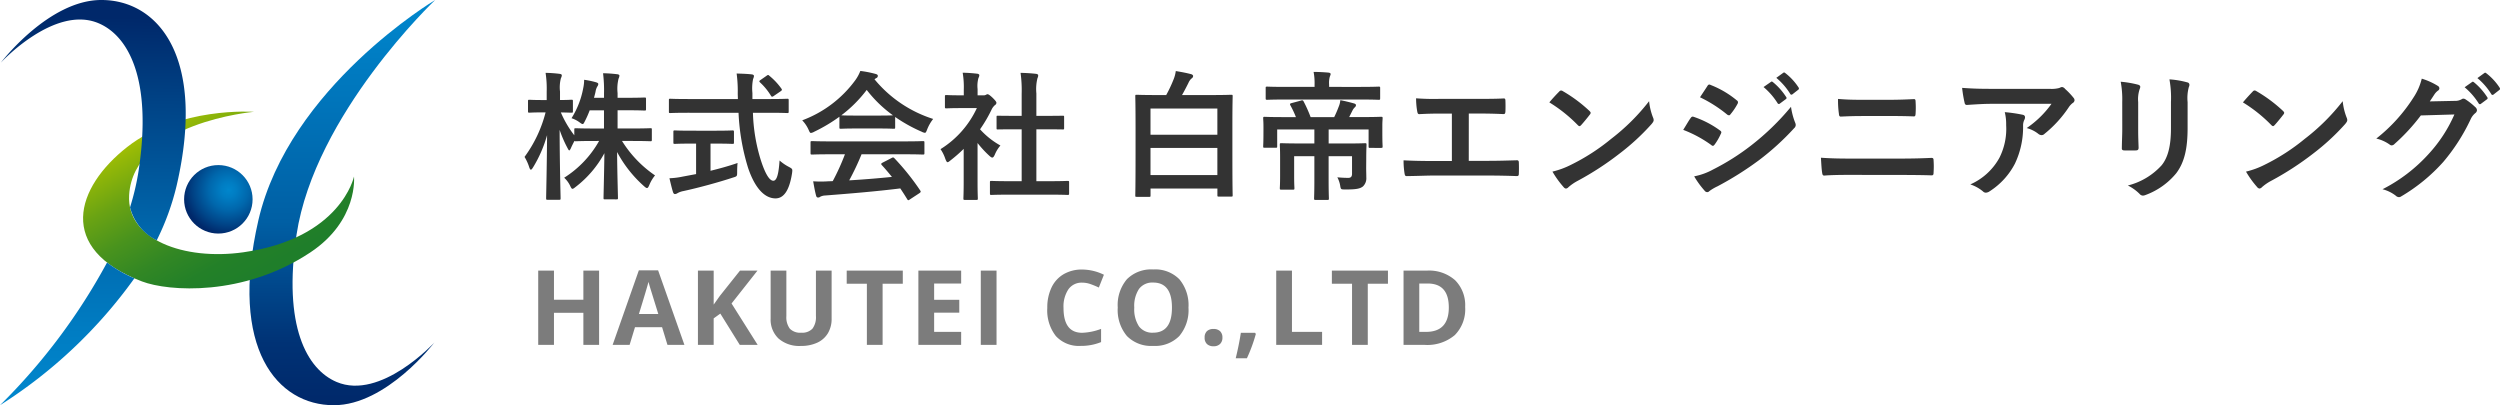 <svg xmlns="http://www.w3.org/2000/svg" xmlns:xlink="http://www.w3.org/1999/xlink" width="288.352" height="46.738" viewBox="0 0 288.352 46.738">
  <defs>
    <linearGradient id="linear-gradient" x1="-5.978" y1="0.023" x2="-5.978" y2="0.998" gradientUnits="objectBoundingBox">
      <stop offset="0" stop-color="#0086cc"/>
      <stop offset="0.143" stop-color="#007bc1"/>
      <stop offset="0.537" stop-color="#005fa4"/>
      <stop offset="0.847" stop-color="#003275"/>
      <stop offset="1" stop-color="#00286a"/>
    </linearGradient>
    <radialGradient id="radial-gradient" cx="0.65" cy="0.362" r="0.661" gradientUnits="objectBoundingBox">
      <stop offset="0" stop-color="#0086cc"/>
      <stop offset="0.17" stop-color="#007dc3"/>
      <stop offset="0.442" stop-color="#0067ac"/>
      <stop offset="0.779" stop-color="#004386"/>
      <stop offset="1" stop-color="#00286a"/>
    </radialGradient>
    <linearGradient id="linear-gradient-2" x1="0.174" y1="0.196" x2="0.731" y2="0.821" gradientUnits="objectBoundingBox">
      <stop offset="0" stop-color="#afc500"/>
      <stop offset="0.109" stop-color="#94b807"/>
      <stop offset="0.306" stop-color="#6aa313"/>
      <stop offset="0.499" stop-color="#49931d"/>
      <stop offset="0.683" stop-color="#328724"/>
      <stop offset="0.854" stop-color="#238028"/>
      <stop offset="1" stop-color="#1f7e2a"/>
    </linearGradient>
    <linearGradient id="linear-gradient-3" x1="0.504" y1="0.042" x2="0.496" y2="0.984" gradientUnits="objectBoundingBox">
      <stop offset="0" stop-color="#00286a"/>
      <stop offset="0.221" stop-color="#004386"/>
      <stop offset="0.558" stop-color="#0067ac"/>
      <stop offset="0.83" stop-color="#007dc3"/>
      <stop offset="1" stop-color="#0086cc"/>
    </linearGradient>
  </defs>
  <g id="グループ_13498" data-name="グループ 13498" transform="translate(24599 17891.779)">
    <path id="パス_10921" data-name="パス 10921" d="M9.664-9.056v2.1H8.576c-1.536,0-2.064-.032-2.16-.032-.16,0-.176.016-.176.16v.656a12.053,12.053,0,0,1-1.552-2.64c.848.016,1.12.032,1.216.032.16,0,.176-.016.176-.176V-10.1c0-.16-.016-.176-.176-.176-.1,0-.4.032-1.312.032v-.976A4.1,4.1,0,0,1,4.7-12.768a.75.75,0,0,0,.1-.336c0-.08-.112-.144-.272-.16a15.051,15.051,0,0,0-1.6-.112A12.012,12.012,0,0,1,3.056-11.2v.96h-.48c-1.072,0-1.408-.032-1.5-.032-.16,0-.176.016-.176.176V-8.96c0,.16.016.176.176.176.1,0,.432-.032,1.5-.032h.352A14.874,14.874,0,0,1,.5-3.68a5.357,5.357,0,0,1,.544,1.2c.064.176.112.272.192.272.064,0,.144-.1.24-.256A14.484,14.484,0,0,0,3.1-6.192C3.072-2.4,2.992.8,2.992,1.088c0,.16.016.176.192.176h1.3c.16,0,.176-.016.176-.176,0-.288-.1-3.664-.112-7.888a13.788,13.788,0,0,0,.9,2.08c.1.192.16.288.208.288.064,0,.112-.1.192-.256.1-.24.256-.544.416-.848.016.048.064.048.16.048s.624-.032,2.16-.032H9.1A11.869,11.869,0,0,1,5.072-1.28a3.05,3.05,0,0,1,.688.928c.112.24.176.352.272.352.08,0,.192-.08.368-.224A12.207,12.207,0,0,0,9.712-4.112c-.032,2.464-.1,4.848-.1,5.168,0,.144.016.16.176.16H11.1c.16,0,.176-.016.176-.16,0-.32-.08-2.768-.1-5.3A14.145,14.145,0,0,0,14.288-.3c.16.144.256.208.336.208.1,0,.16-.1.256-.32a4.34,4.34,0,0,1,.672-1.136A13.281,13.281,0,0,1,11.744-5.52H12.88c1.52,0,2.048.032,2.144.032.144,0,.16-.016.16-.192V-6.832c0-.144-.016-.16-.16-.16-.1,0-.624.032-2.144.032H11.232v-2.1H12.4c1.376,0,1.84.032,1.936.032.16,0,.176-.016.176-.176v-1.136c0-.176-.016-.192-.176-.192-.1,0-.56.032-1.936.032H11.232v-.544a4.836,4.836,0,0,1,.112-1.664.888.888,0,0,0,.1-.352c0-.08-.1-.144-.272-.16-.544-.064-1.024-.1-1.616-.112a15.756,15.756,0,0,1,.112,2.32v.512H8.512c.064-.24.128-.464.176-.688a1.76,1.76,0,0,1,.192-.592.592.592,0,0,0,.128-.3c0-.112-.112-.16-.256-.208a9.877,9.877,0,0,0-1.376-.288,4.578,4.578,0,0,1-.112.992A9.888,9.888,0,0,1,5.92-8.144a3.248,3.248,0,0,1,.912.464c.192.144.288.208.368.208.1,0,.144-.1.256-.32a11.549,11.549,0,0,0,.56-1.264Zm15.52.288a25.147,25.147,0,0,0,1.1,6.352c.8,2.368,1.92,3.5,3.136,3.52.944.016,1.616-.848,1.936-2.9.064-.5.064-.5-.4-.752a5.179,5.179,0,0,1-1.04-.72c-.1,1.456-.288,2.336-.72,2.336-.48,0-.976-.928-1.44-2.368a20.238,20.238,0,0,1-.912-5.472h1.9c1.456,0,1.952.032,2.048.032.16,0,.176-.016.176-.192v-1.264c0-.176-.016-.192-.176-.192-.1,0-.592.032-2.048.032H26.784v-.7a5.4,5.4,0,0,1,.08-1.616,1.034,1.034,0,0,0,.1-.336c0-.1-.1-.176-.256-.192-.544-.064-1.168-.08-1.744-.1a15.251,15.251,0,0,1,.128,2.288c0,.224.016.448.016.656H19.36c-1.456,0-1.952-.032-2.048-.032-.16,0-.16.016-.16.192v1.264c0,.176,0,.192.16.192.1,0,.592-.032,2.048-.032ZM22.576-5.216c1.344,0,1.792.032,1.888.032.176,0,.192-.016.192-.16v-1.2c0-.176-.016-.192-.192-.192-.1,0-.544.032-1.888.032H19.744c-1.36,0-1.808-.032-1.9-.032-.16,0-.176.016-.176.192v1.2c0,.144.016.16.176.16.1,0,.544-.032,1.9-.032h.544V-1.7l-1.536.288a8.763,8.763,0,0,1-1.536.192c.128.56.288,1.232.416,1.616.048.144.128.208.224.208A.6.6,0,0,0,18.144.5a2.141,2.141,0,0,1,.672-.24C20.544-.112,22.944-.768,24.544-1.3c.48-.144.48-.144.48-.672,0-.32.016-.72.048-1.008-.96.336-2.064.64-3.12.9V-5.216Zm5.152-7.344c-.16.112-.192.16-.064.288a7.125,7.125,0,0,1,1.248,1.52c.048.08.1.128.144.128a.444.444,0,0,0,.208-.1l.752-.512c.192-.128.208-.192.112-.32a7.545,7.545,0,0,0-1.376-1.472c-.064-.064-.112-.1-.16-.1s-.1.032-.192.1Zm9.728,8.576a25.847,25.847,0,0,1-1.408,3.1c-.176,0-.352.016-.512.016a12.686,12.686,0,0,1-1.744,0c.1.56.192,1.12.336,1.648.032.144.112.224.224.224a.4.4,0,0,0,.272-.1A1.42,1.42,0,0,1,35.2.768c2.72-.208,5.984-.48,8.64-.816.256.384.528.8.8,1.248.048.08.08.112.128.112s.1-.032.192-.1l1.1-.72c.16-.112.16-.176.08-.3A28.236,28.236,0,0,0,43.168-3.52c-.112-.112-.16-.128-.336-.032l-1.024.528c-.192.1-.208.16-.1.288.432.464.8.912,1.168,1.36-1.52.16-3.264.3-4.928.4a29.956,29.956,0,0,0,1.424-3.008H44.32c1.5,0,2.016.032,2.112.032.176,0,.192-.016.192-.176v-1.2c0-.16-.016-.176-.192-.176-.1,0-.608.032-2.112.032H35.792c-1.5,0-2.016-.032-2.112-.032-.176,0-.192.016-.192.176v1.2c0,.16.016.176.192.176.1,0,.608-.032,2.112-.032Zm-.64-3.12c0,.16.016.176.176.176.1,0,.528-.032,1.808-.032h2.464c1.28,0,1.712.032,1.808.032.16,0,.176-.016.176-.176V-8.288a17.628,17.628,0,0,0,3.056,1.7,1.1,1.1,0,0,0,.368.128c.112,0,.16-.112.272-.4a4.752,4.752,0,0,1,.688-1.2,14.409,14.409,0,0,1-6.768-4.576,1.362,1.362,0,0,1,.224-.144.264.264,0,0,0,.16-.256c0-.112-.1-.176-.288-.224a12.262,12.262,0,0,0-1.728-.336,4.772,4.772,0,0,1-.56,1.04A13.355,13.355,0,0,1,32.528-7.9a3.741,3.741,0,0,1,.72,1.056c.128.288.176.4.288.4a1.048,1.048,0,0,0,.384-.144,18.713,18.713,0,0,0,2.9-1.728ZM38.8-8.448c-1.168,0-1.616-.016-1.76-.032a14.93,14.93,0,0,0,2.928-2.928A14.579,14.579,0,0,0,42.992-8.48c-.176.016-.656.032-1.728.032ZM60.992.672c1.52,0,2.032.032,2.128.032.176,0,.192-.016.192-.176V-.736c0-.16-.016-.176-.192-.176-.1,0-.608.032-2.128.032H59.536V-6.864h1.008c1.424,0,1.92.016,2.016.016.16,0,.176,0,.176-.16V-8.272c0-.16-.016-.16-.176-.16-.1,0-.592.016-2.016.016H59.536v-2.592a5.225,5.225,0,0,1,.128-1.76.65.65,0,0,0,.08-.336c0-.08-.112-.144-.256-.16-.56-.064-1.168-.1-1.776-.112a14.477,14.477,0,0,1,.128,2.416v2.544h-.72c-1.424,0-1.92-.016-2.016-.016-.144,0-.16,0-.16.16v1.264c0,.16.016.16.16.16.1,0,.592-.016,2.016-.016h.72V-.88H56.5c-1.52,0-2.048-.032-2.144-.032-.16,0-.176.016-.176.176V.528c0,.16.016.176.176.176.1,0,.624-.032,2.144-.032ZM51.152-.784c0,1.184-.032,1.792-.032,1.888,0,.16.016.176.192.176h1.28c.176,0,.192-.016.192-.176,0-.08-.032-.7-.032-1.888v-4.5a11.944,11.944,0,0,0,1.376,1.488c.144.128.24.192.32.192.112,0,.192-.112.3-.352a3.837,3.837,0,0,1,.64-1.04A9.119,9.119,0,0,1,53.04-6.864,16.172,16.172,0,0,0,54.4-9.2a1.622,1.622,0,0,1,.368-.464.311.311,0,0,0,.16-.256c0-.112-.128-.272-.432-.576-.336-.32-.5-.416-.592-.416a.475.475,0,0,0-.176.064.538.538,0,0,1-.3.064h-.672v-.72a3.393,3.393,0,0,1,.1-1.28.75.75,0,0,0,.1-.336c0-.064-.1-.144-.256-.16-.576-.064-1.056-.1-1.664-.112a9.86,9.86,0,0,1,.128,1.952v.656h-.3c-1.216,0-1.6-.032-1.7-.032-.16,0-.176.016-.176.176v1.184c0,.16.016.176.176.176.1,0,.48-.032,1.7-.032h1.808A11.05,11.05,0,0,1,48.48-4.576a4.418,4.418,0,0,1,.56,1.136c.1.24.16.368.256.368.08,0,.176-.08.336-.208a16.717,16.717,0,0,0,1.52-1.328ZM72.528.928c.16,0,.176-.016.176-.16v-.8h7.712V.736c0,.144.016.16.176.16h1.424c.144,0,.16-.016.16-.16,0-.1-.032-.88-.032-4.848v-3.2c0-2.448.032-3.248.032-3.36,0-.16-.016-.176-.16-.176-.112,0-.672.032-2.224.032H76.336c.272-.48.512-.944.736-1.392a1.441,1.441,0,0,1,.352-.512.355.355,0,0,0,.192-.288c0-.1-.112-.192-.256-.224-.56-.144-1.072-.24-1.744-.352a3.775,3.775,0,0,1-.24.928,15.526,15.526,0,0,1-.864,1.84H73.328c-1.552,0-2.112-.032-2.224-.032-.144,0-.16.016-.16.176,0,.112.032.912.032,3.744V-4.1c0,3.984-.032,4.752-.032,4.864,0,.144.016.16.16.16ZM72.7-1.584V-4.72h7.712v3.136Zm0-7.68h7.712V-6.24H72.7ZM97.584-3.5c0-.976.032-1.472.032-1.568,0-.176-.016-.192-.176-.192-.1,0-.656.032-2.224.032H93.248V-6.848h4.608v1.936c0,.176.016.192.176.192H99.28c.176,0,.192-.016.192-.192,0-.1-.032-.336-.032-1.728V-7.3c0-.448.032-.736.032-.832,0-.16-.016-.176-.192-.176-.1,0-.624.032-2.1.032H95.616L96-9.04a1.334,1.334,0,0,1,.256-.352.352.352,0,0,0,.144-.256q0-.12-.192-.192c-.448-.128-1.136-.3-1.616-.384a2.354,2.354,0,0,1-.192.768,12.6,12.6,0,0,1-.512,1.184h-2.72a16.05,16.05,0,0,0-.8-1.792c-.08-.144-.128-.176-.32-.112l-1.072.288c-.192.048-.224.1-.144.256a10.664,10.664,0,0,1,.64,1.36h-1.5c-1.472,0-1.984-.032-2.1-.032-.16,0-.176.016-.176.176,0,.112.032.384.032.944v.544c0,1.376-.032,1.616-.032,1.728,0,.16.016.176.176.176h1.264c.16,0,.176-.016.176-.176V-6.848H91.6v1.616H90.016c-1.568,0-2.128-.032-2.224-.032-.16,0-.176.016-.176.192,0,.1.032.5.032,1.424v2.16c0,.944-.032,1.3-.032,1.408,0,.16.016.176.176.176H89.12C89.28.1,89.3.08,89.3-.08c0-.1-.032-.48-.032-1.312V-3.76H91.6V-.976c0,1.344-.032,1.984-.032,2.08,0,.16.016.176.192.176H93.1c.16,0,.176-.016.176-.176,0-.08-.032-.736-.032-2.08V-3.76h2.7v2.032c0,.336-.16.464-.416.464-.384,0-.752-.016-1.28-.064a3.167,3.167,0,0,1,.32.9c.08.5.08.5.576.5,1.36.016,1.76-.112,2.064-.352a1.3,1.3,0,0,0,.384-1.04c0-.352-.016-.7-.016-1.1ZM96.9-10.3c1.488,0,2.016.032,2.112.032.16,0,.176-.016.176-.192v-1.168c0-.144-.016-.16-.176-.16-.1,0-.624.032-2.112.032H93.3v-.272a2.681,2.681,0,0,1,.08-.9,1.612,1.612,0,0,0,.1-.3c0-.1-.1-.16-.256-.176-.544-.048-1.152-.08-1.712-.08a6.923,6.923,0,0,1,.112,1.472v.256H88.288c-1.5,0-2.016-.032-2.112-.032-.176,0-.192.016-.192.16v1.168c0,.176.016.192.192.192.1,0,.608-.032,2.112-.032Zm12.512,1.616h1.248c.9,0,1.68.016,2.752.064.176,0,.208-.1.224-.3.016-.4.016-.848,0-1.248,0-.176-.048-.272-.208-.256-.944.048-1.824.048-2.8.048H106.1a27.175,27.175,0,0,1-2.768-.064,8.871,8.871,0,0,0,.128,1.488c.048.24.08.352.272.336.656-.032,1.328-.064,2.48-.064h1.248v5.472H105.28c-1.024,0-2.24-.016-3.392-.08a9.327,9.327,0,0,0,.112,1.5c.048.272.08.336.336.32,1.248-.016,2.288-.064,2.944-.064h6.432c1.04,0,2.464.032,3.232.064.192,0,.24-.08.24-.288.016-.416.016-.864,0-1.28,0-.192-.08-.272-.256-.256-1.088.032-2.16.064-3.232.064h-2.288Zm9.3-1.28a16.937,16.937,0,0,1,3.264,2.608c.08.08.144.128.208.128s.112-.048.192-.128c.224-.24.752-.88.992-1.2a.344.344,0,0,0,.1-.208c0-.064-.048-.128-.144-.224a16.684,16.684,0,0,0-3.056-2.272.426.426,0,0,0-.208-.08.3.3,0,0,0-.224.128C119.52-10.9,119.056-10.4,118.7-9.968Zm.352,7.984a11.086,11.086,0,0,0,1.28,1.776.415.415,0,0,0,.272.176.442.442,0,0,0,.288-.16,5.523,5.523,0,0,1,1.072-.736A34.4,34.4,0,0,0,126.8-4.064a26.151,26.151,0,0,0,3.68-3.392c.176-.208.256-.336.256-.48a.782.782,0,0,0-.08-.3,7.142,7.142,0,0,1-.448-1.872,24.038,24.038,0,0,1-4.384,4.352,23.716,23.716,0,0,1-4.608,2.976A9.639,9.639,0,0,1,119.056-1.984ZM134.144-6.8a14.029,14.029,0,0,1,3.232,1.744.31.31,0,0,0,.192.1c.064,0,.128-.064.208-.16a6.515,6.515,0,0,0,.7-1.216.475.475,0,0,0,.064-.176c0-.1-.064-.16-.176-.24A11.1,11.1,0,0,0,135.3-8.32c-.144-.032-.224.048-.3.16C134.8-7.9,134.544-7.44,134.144-6.8Zm1.936-3.76a15.474,15.474,0,0,1,3.1,1.968.412.412,0,0,0,.24.112.178.178,0,0,0,.16-.1,6.848,6.848,0,0,0,.816-1.2.387.387,0,0,0,.064-.208.253.253,0,0,0-.128-.208,10.878,10.878,0,0,0-3.008-1.776c-.192-.1-.288-.064-.4.128C136.656-11.424,136.352-10.976,136.08-10.56Zm-.672,9.12A10.1,10.1,0,0,0,136.592.192a.412.412,0,0,0,.32.192.355.355,0,0,0,.256-.128,5.257,5.257,0,0,1,.928-.544A37.146,37.146,0,0,0,142.88-3.3a29.81,29.81,0,0,0,4.064-3.7.5.5,0,0,0,.176-.368.782.782,0,0,0-.08-.3,7.991,7.991,0,0,1-.464-1.792,29.116,29.116,0,0,1-4.608,4.464,26.8,26.8,0,0,1-4.384,2.768A7.4,7.4,0,0,1,135.408-1.44Zm8-10.3a7.939,7.939,0,0,1,1.616,1.856.167.167,0,0,0,.272.048l.672-.5a.161.161,0,0,0,.048-.256A7.364,7.364,0,0,0,144.5-12.3c-.1-.08-.16-.1-.24-.032ZM144.88-12.8a7.569,7.569,0,0,1,1.6,1.84.164.164,0,0,0,.272.048l.64-.5a.185.185,0,0,0,.048-.288,6.682,6.682,0,0,0-1.52-1.648c-.1-.08-.144-.1-.24-.032Zm13.056,4.4c1.024,0,2.048.016,2.8.048.16,0,.192-.08.208-.3a10.574,10.574,0,0,0,0-1.424c0-.192-.048-.272-.176-.272-.688.032-1.648.08-2.88.08H154.72c-.96,0-1.712-.016-2.72-.1a10.784,10.784,0,0,0,.1,1.7c.016.24.064.336.224.336.736-.032,1.44-.064,2.448-.064Zm1.344,6.8c1.088,0,2.736.016,3.5.048.208,0,.24-.1.24-.336a10.1,10.1,0,0,0,0-1.392c0-.208-.048-.288-.256-.288-.736.032-1.824.08-3.6.08h-5.824c-1.008,0-2.16-.016-3.312-.1.048.848.08,1.392.144,1.76.032.208.08.3.24.3.784-.064,1.84-.08,2.88-.08Zm17.344-8.208a11.381,11.381,0,0,1-2.864,2.8,3.69,3.69,0,0,1,1.328.656.626.626,0,0,0,.384.16.461.461,0,0,0,.336-.144,13.6,13.6,0,0,0,2.816-3.088,1.988,1.988,0,0,1,.432-.464.418.418,0,0,0,.224-.336.464.464,0,0,0-.128-.288,8.2,8.2,0,0,0-.96-1.008.544.544,0,0,0-.368-.224,1.17,1.17,0,0,0-.3.112,3.37,3.37,0,0,1-1.1.1h-6.864c-1.28,0-2.16-.032-3.248-.112a14.971,14.971,0,0,0,.288,1.728c.032.144.1.256.288.24.944-.064,1.92-.128,2.832-.128Zm-9.36,9.3A4.5,4.5,0,0,1,168.72.3a.453.453,0,0,0,.32.144.8.8,0,0,0,.448-.16A8.328,8.328,0,0,0,172.4-2.9a9.781,9.781,0,0,0,.944-4.4,1.463,1.463,0,0,1,.144-.656.652.652,0,0,0,.08-.288c0-.144-.064-.256-.272-.3a17.762,17.762,0,0,0-2.064-.3,5.784,5.784,0,0,1,.16,1.5,7.4,7.4,0,0,1-.784,3.776A7.085,7.085,0,0,1,167.264-.512Zm17.52-6.368c0,.688-.048,1.616-.048,2.176-.016.192.08.272.3.272h1.28c.256,0,.352-.08.352-.32-.016-.56-.048-1.184-.048-2.016V-10a3.682,3.682,0,0,1,.176-1.52.671.671,0,0,0,.064-.24c0-.112-.08-.208-.272-.256a11.841,11.841,0,0,0-1.984-.336,10.955,10.955,0,0,1,.176,2.336ZM192.32-10a4.82,4.82,0,0,1,.144-1.744.507.507,0,0,0,.064-.256.269.269,0,0,0-.224-.272,10.013,10.013,0,0,0-2.08-.352,11.748,11.748,0,0,1,.176,2.608v3.024c0,2.032-.336,3.36-1.072,4.272a7.818,7.818,0,0,1-3.9,2.336,5.2,5.2,0,0,1,1.36.976.519.519,0,0,0,.384.192A1.011,1.011,0,0,0,187.5.7a8.255,8.255,0,0,0,3.52-2.512c.944-1.264,1.3-2.848,1.3-5.216Zm6.384.032a16.937,16.937,0,0,1,3.264,2.608c.08.08.144.128.208.128s.112-.048.192-.128c.224-.24.752-.88.992-1.2a.344.344,0,0,0,.1-.208c0-.064-.048-.128-.144-.224a16.684,16.684,0,0,0-3.056-2.272.426.426,0,0,0-.208-.08.3.3,0,0,0-.224.128C199.52-10.9,199.056-10.4,198.7-9.968Zm.352,7.984a11.087,11.087,0,0,0,1.28,1.776.415.415,0,0,0,.272.176.442.442,0,0,0,.288-.16,5.523,5.523,0,0,1,1.072-.736A34.4,34.4,0,0,0,206.8-4.064a26.152,26.152,0,0,0,3.68-3.392c.176-.208.256-.336.256-.48a.782.782,0,0,0-.08-.3,7.142,7.142,0,0,1-.448-1.872,24.038,24.038,0,0,1-4.384,4.352,23.717,23.717,0,0,1-4.608,2.976A9.639,9.639,0,0,1,199.056-1.984Zm21.2-8.1c.192-.288.352-.528.528-.8a1.737,1.737,0,0,1,.4-.432.319.319,0,0,0,.176-.272.334.334,0,0,0-.16-.272,7.871,7.871,0,0,0-1.872-.848,6.833,6.833,0,0,1-.944,2.16,18.978,18.978,0,0,1-4.3,4.752,4.34,4.34,0,0,1,1.536.688.384.384,0,0,0,.24.1.5.5,0,0,0,.336-.176,22.284,22.284,0,0,0,3.024-3.28l3.872-.112a16.3,16.3,0,0,1-2.96,4.544A18.432,18.432,0,0,1,214.8.048a4.211,4.211,0,0,1,1.52.736.564.564,0,0,0,.368.176.433.433,0,0,0,.256-.08A20.323,20.323,0,0,0,221.808-3.1a22.053,22.053,0,0,0,3.168-4.944,1.927,1.927,0,0,1,.528-.688.461.461,0,0,0,.192-.336.518.518,0,0,0-.208-.368A7.38,7.38,0,0,0,224.4-10.3a.464.464,0,0,0-.256-.1.322.322,0,0,0-.208.064,1.485,1.485,0,0,1-.8.192Zm4.016-1.632a7.939,7.939,0,0,1,1.616,1.856.167.167,0,0,0,.272.048l.672-.5a.161.161,0,0,0,.048-.256,7.364,7.364,0,0,0-1.52-1.712c-.1-.08-.16-.1-.24-.032Zm1.472-1.056a7.569,7.569,0,0,1,1.6,1.84.164.164,0,0,0,.272.048l.64-.5a.185.185,0,0,0,.048-.288,6.682,6.682,0,0,0-1.52-1.648c-.1-.08-.144-.1-.24-.032Z" transform="translate(-24539 -17870)" fill="#333"/>
    <g id="グループ_13497" data-name="グループ 13497" transform="translate(-24967.736 -18246.67)">
      <path id="パス_4" data-name="パス 4" d="M471.236,394.4s-6.188,6.712-11.28,4.545c-3.43-1.46-6.2-6.44-4.618-16.972,2.1-13.928,15.992-27.083,15.992-27.083s-16.857,10.028-20.393,25.415c-3.406,14.825,2.2,21.324,8.706,21.324C465.729,401.629,471.236,394.4,471.236,394.4Z" transform="translate(-52.401)" fill="url(#linear-gradient)"/>
      <circle id="楕円形_2" data-name="楕円形 2" cx="3.949" cy="3.949" r="3.949" transform="translate(389.971 373.932)" fill="url(#radial-gradient)"/>
      <path id="パス_5" data-name="パス 5" d="M415.48,391.234s-8.632-.626-14.6,4.045-8.2,11.749,1.694,15.518c3.061,1.165,11.7,1.767,19.406-3.341,5.551-3.68,5.046-8.757,5.046-8.757s-1.486,7.134-12.771,8.736c-6.83.969-13.473-1.465-13.167-6.6C401.593,392.454,415.48,391.234,415.48,391.234Z" transform="translate(-17.459 -23.444)" fill="url(#linear-gradient-2)"/>
      <path id="パス_6" data-name="パス 6" d="M384.236,386.993a55.682,55.682,0,0,1-15.5,14.636,69.712,69.712,0,0,0,12.348-16.462A14.169,14.169,0,0,0,384.236,386.993Zm-4.125-29.419c3.43,1.459,6.2,6.439,4.618,16.972a28.7,28.7,0,0,1-.994,4.256,5.821,5.821,0,0,0,3.08,3.807,29.147,29.147,0,0,0,2.314-6.395c3.406-14.826-2.2-21.324-8.706-21.324-6.085,0-11.593,7.229-11.593,7.229S375.019,355.407,380.111,357.574Z" fill="url(#linear-gradient-3)"/>
    </g>
    <path id="パス_10922" data-name="パス 10922" d="M8.1,0H6.287V-3.7H2.895V0H1.078V-8.566H2.895v3.357H6.287V-8.566H8.1Zm7.886,0-.621-2.039H12.24L11.619,0H9.662l3.023-8.6h2.221L17.941,0ZM14.929-3.562q-.861-2.771-.97-3.135T13.8-7.271q-.193.75-1.107,3.709ZM26.39,0H24.327L22.083-3.609l-.768.551V0H19.5V-8.566h1.816v3.92l.715-1.008,2.32-2.912h2.016L23.378-4.775ZM34.92-8.566v5.543A3.2,3.2,0,0,1,34.5-1.359a2.765,2.765,0,0,1-1.228,1.1,4.39,4.39,0,0,1-1.9.381A3.635,3.635,0,0,1,28.8-.729a3,3,0,0,1-.914-2.317v-5.52H29.7v5.244a2.2,2.2,0,0,0,.4,1.453,1.656,1.656,0,0,0,1.318.463,1.619,1.619,0,0,0,1.292-.466,2.208,2.208,0,0,0,.4-1.462V-8.566ZM40.8,0H38.986V-7.055H36.66V-8.566h6.469v1.512H40.8Zm9.058,0H44.927V-8.566h4.934v1.488H46.744V-5.2h2.9v1.488h-2.9V-1.5h3.117Zm2.267,0V-8.566h1.816V0ZM63.817-7.178a1.851,1.851,0,0,0-1.588.771,3.585,3.585,0,0,0-.562,2.147q0,2.865,2.15,2.865A6.8,6.8,0,0,0,66-1.846V-.322a6.069,6.069,0,0,1-2.355.439,3.592,3.592,0,0,1-2.859-1.134,4.8,4.8,0,0,1-.99-3.255,5.315,5.315,0,0,1,.486-2.341,3.515,3.515,0,0,1,1.4-1.541,4.134,4.134,0,0,1,2.136-.536,5.764,5.764,0,0,1,2.508.6l-.586,1.477a9.7,9.7,0,0,0-.967-.4A2.884,2.884,0,0,0,63.817-7.178ZM76.08-4.295a4.648,4.648,0,0,1-1.055,3.27A3.91,3.91,0,0,1,72,.117a3.91,3.91,0,0,1-3.023-1.143,4.667,4.667,0,0,1-1.055-3.281,4.6,4.6,0,0,1,1.058-3.267A3.955,3.955,0,0,1,72.013-8.7a3.9,3.9,0,0,1,3.021,1.137A4.66,4.66,0,0,1,76.08-4.295Zm-6.252,0a3.578,3.578,0,0,0,.545,2.162A1.907,1.907,0,0,0,72-1.406q2.174,0,2.174-2.889T72.013-7.189a1.92,1.92,0,0,0-1.635.729A3.563,3.563,0,0,0,69.828-4.295ZM77.943-.838a.982.982,0,0,1,.264-.744,1.069,1.069,0,0,1,.768-.252,1.039,1.039,0,0,1,.753.258.98.98,0,0,1,.267.738.98.98,0,0,1-.27.729,1.02,1.02,0,0,1-.75.267A1.051,1.051,0,0,1,78.212-.1.976.976,0,0,1,77.943-.838Zm5.906-.422a18.161,18.161,0,0,1-1.031,2.807H81.528q.381-1.559.592-2.941H83.76ZM86.2,0V-8.566h1.816V-1.5h3.475V0ZM96.761,0H94.945V-7.055H92.619V-8.566h6.469v1.512H96.761Zm11.232-4.365a4.218,4.218,0,0,1-1.2,3.24A4.91,4.91,0,0,1,103.312,0h-2.426V-8.566h2.689a4.529,4.529,0,0,1,3.258,1.107A4.074,4.074,0,0,1,107.993-4.365Zm-1.887.047q0-2.76-2.437-2.76H102.7V-1.5h.779Q106.107-1.5,106.107-4.318Z" transform="translate(-24538 -17852)" fill="#7c7c7c"/>
  </g>
</svg>
